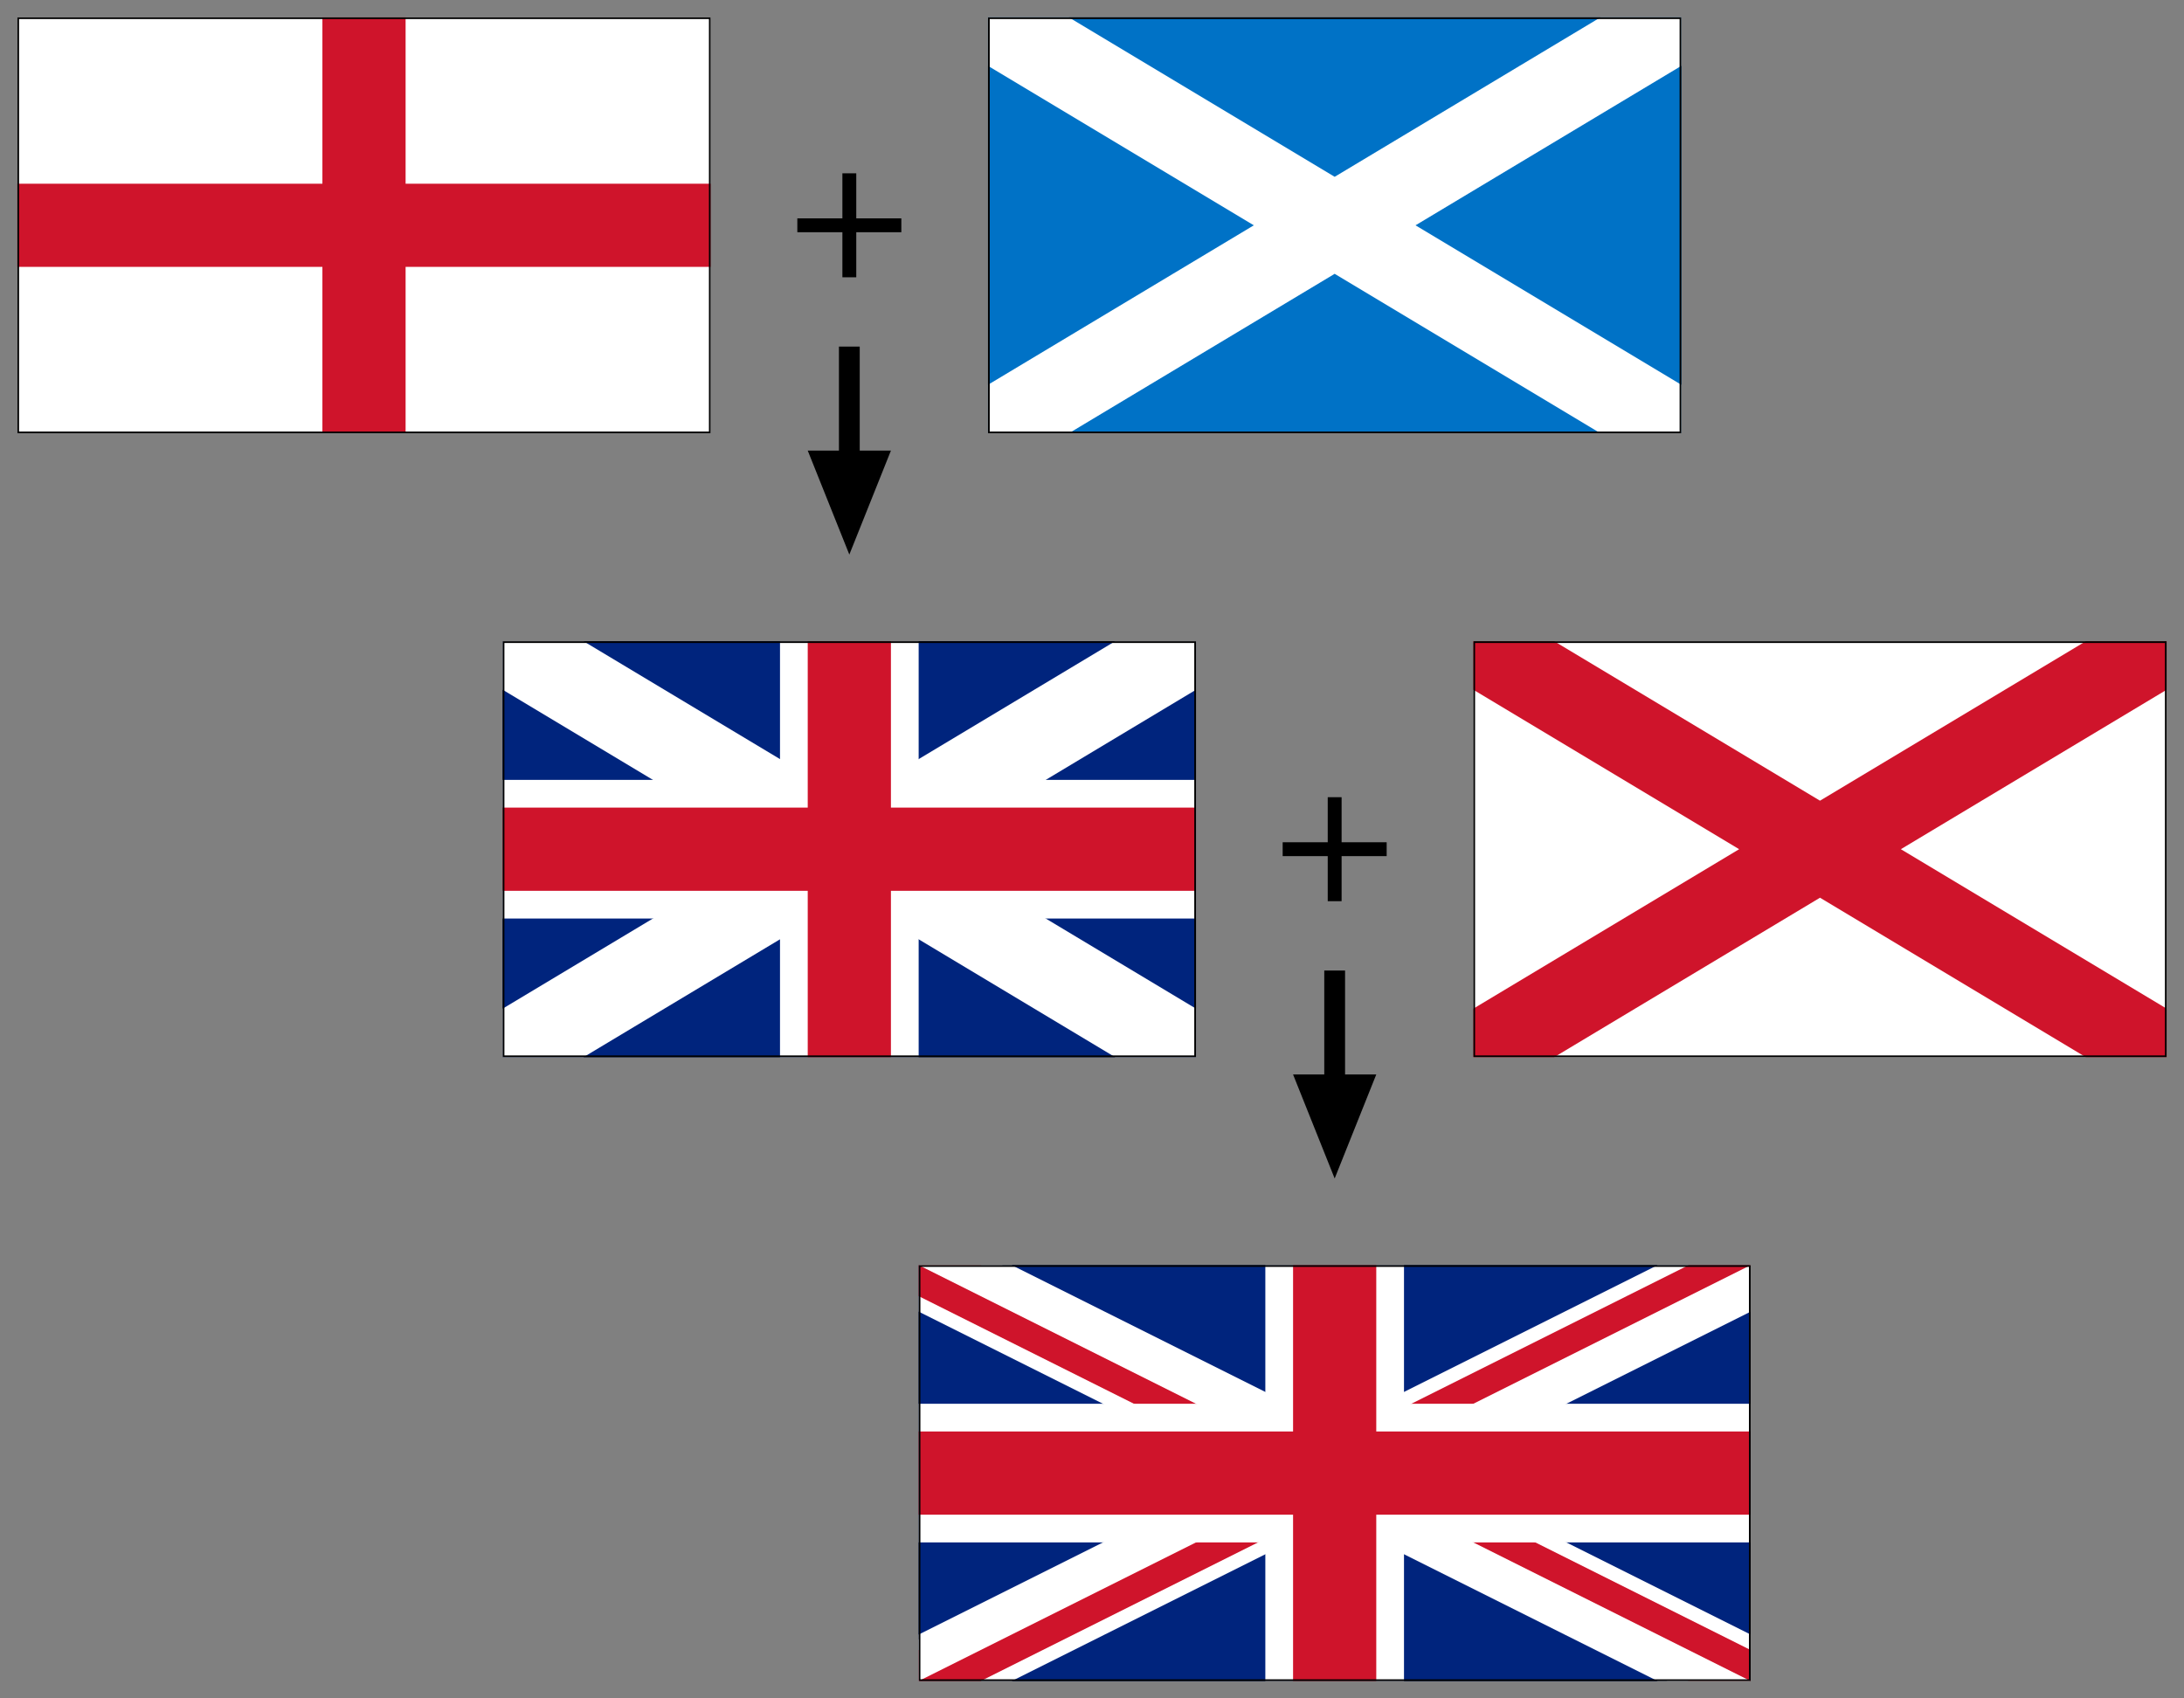 <svg xmlns="http://www.w3.org/2000/svg" width="630" height="490"><rect width="100%" height="100%" fill="#808080" stroke="none"/><clipPath id="a"><path d="M0 0h200v120H0z"/></clipPath><clipPath id="b"><path d="M0 0h240v120H0z"/></clipPath><g clip-path="url(#a)" transform="translate(5 5)"><path fill="#fff" d="M0 0h200v120H0z"/><path d="M100 0v120M0 60h200" stroke="#cf142b" stroke-width="24"/><path fill="none" stroke="#000" d="M0 0h200v120H0z"/></g><g clip-path="url(#a)" transform="translate(285 5)"><path fill="#0072c6" d="M0 0h200v120H0z"/><path d="m0 0 200 120m0-120L0 120" stroke="#fff" stroke-width="24"/><path fill="none" stroke="#000" d="M0 0h200v120H0z"/></g><g clip-path="url(#a)" transform="translate(145 185)"><path fill="#00247d" d="M0 0h200v120H0z"/><path d="m0 0 200 120m0-120L0 120" stroke="#fff" stroke-width="24"/><path d="M100 0v120M0 60h200" stroke="#fff" stroke-width="40"/><path d="M100 0v120M0 60h200" stroke="#cf142b" stroke-width="24"/><path fill="none" stroke="#000" d="M0 0h200v120H0z"/></g><g clip-path="url(#a)" transform="translate(425 185)"><path fill="#fff" d="M0 0h200v120H0z"/><path d="m0 0 200 120m0-120L0 120" stroke="#cf142b" stroke-width="24"/><path fill="none" stroke="#000" d="M0 0h200v120H0z"/></g><g clip-path="url(#b)" transform="translate(265 365)"><path fill="#00247d" d="M0 0h240v120H0z"/><path d="m0 0 240 120m0-120L0 120" stroke="#fff" stroke-width="24"/><path d="m0 0 240 120m0-120L0 120" stroke="#cf142b" stroke-width="16"/><path d="M120 60 0 0h24l96 48zL240 0v12l-96 48zl120 60h-24l-96-48zL0 120v-12l96-48z" fill="#fff"/><path d="M120 0v120M0 60h240" stroke="#fff" stroke-width="40"/><path d="M120 0v120M0 60h240" stroke="#cf142b" stroke-width="24"/><path fill="none" stroke="#000" d="M0 0h240v120H0z"/></g><path d="M245 50v30m-15-15h30" stroke="#000" stroke-width="4"/><path d="M242 100h6v30h9l-12 30-12-30h9z"/><path d="M385 230v30m-15-15h30" stroke="#000" stroke-width="4"/><path d="M382 280h6v30h9l-12 30-12-30h9z"/></svg>